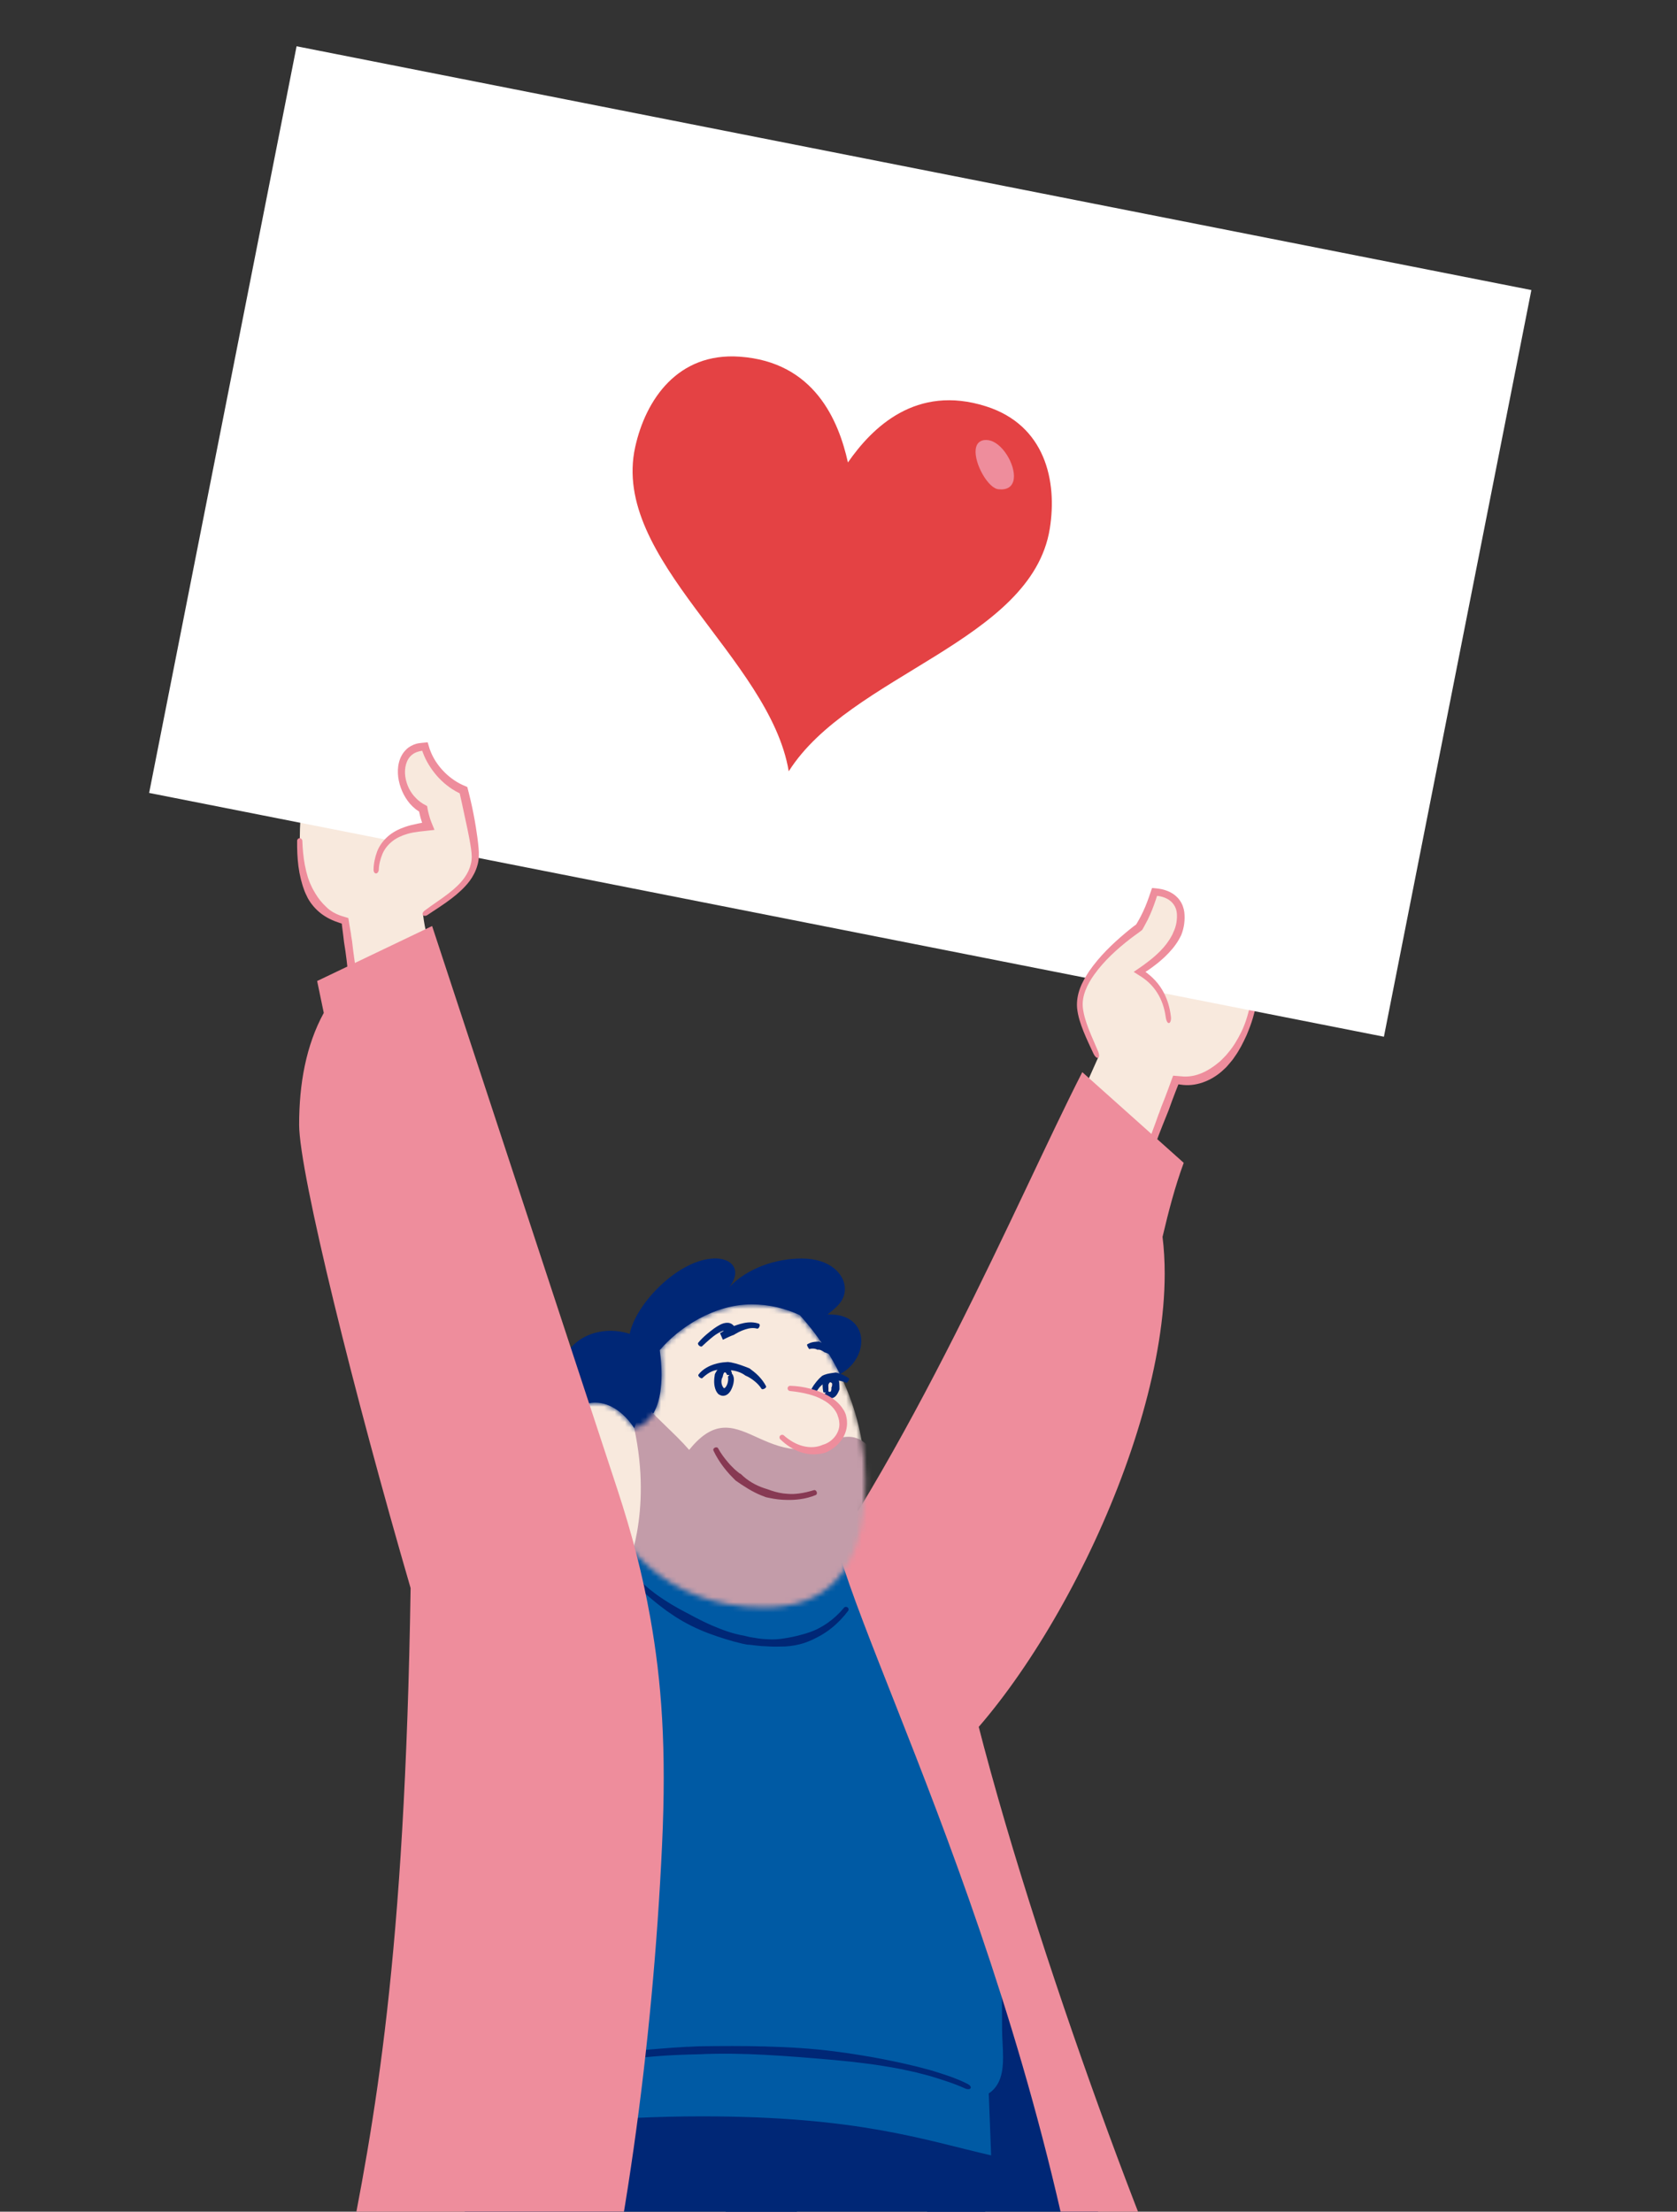<svg width="326" height="430" viewBox="0 0 326 430" fill="none" xmlns="http://www.w3.org/2000/svg">
<rect x="0" y="0" width="326" height="430" fill="#333333" stroke="none"/>
<g clip-path="url(#clip0_5008_111534)">
<g clip-path="url(#clip1_5008_111534)">
<path d="M241.43 187.751C243.01 189.561 243.64 190.241 243.75 192.931C243.97 198.401 238.57 211.841 228.56 209.951L217.48 239.181L208.36 230.011C208.36 230.011 221.9 198.741 221.01 198.961C220.12 199.181 216.91 189.811 216.91 189.811C216.91 189.811 227.21 178.521 226.56 178.411C225.91 178.301 241.43 187.751 241.43 187.751Z" fill="#F8E9DD"/>
<path d="M225.27 216.499C224.41 218.919 223.52 221.429 222.44 223.819C221.89 225.129 221.42 226.329 221 227.469L220.36 229.389L219.77 231.159L218.89 233.699L217.21 238.499C217.11 238.779 217.24 239.089 217.5 239.189C217.76 239.289 218.05 239.139 218.16 238.859L220.09 234.129L221.1 231.669L221.83 229.959C222.09 229.339 222.36 228.719 222.62 228.089C223.06 226.969 223.5 225.759 223.96 224.399C224.73 221.909 225.73 219.439 226.69 217.059L227.19 215.819C227.6 214.649 228.04 213.469 228.49 212.309L228.83 211.439L229 211.009C229.04 210.909 229.04 210.909 229.05 210.899L229.07 210.859C229.07 210.789 229.15 210.819 229.19 210.829C229.14 210.829 229.41 210.859 229.55 210.879L230.04 210.939C232.93 211.219 235.92 209.869 237.94 207.889C238.35 207.539 238.69 207.139 239.02 206.739C239.37 206.349 239.7 205.939 239.98 205.499C240.95 204.169 241.68 202.689 242.35 201.219C242.8 200.139 243.22 199.049 243.55 197.929C243.98 196.539 244.26 195.029 244.25 193.509C244.25 193.199 244.02 192.959 243.75 192.969C243.48 192.979 243.26 193.209 243.24 193.489C243.14 194.869 242.88 196.289 242.46 197.619C242.15 198.689 241.75 199.729 241.26 200.729C240.57 202.109 239.78 203.459 238.79 204.619C238.5 205.009 238.18 205.349 237.84 205.679C237.51 206.019 237.19 206.359 236.81 206.639C234.88 208.249 232.55 209.419 230.1 209.299L229.12 209.219L228.27 209.149L228.06 209.129C228.03 209.179 228.01 209.259 227.98 209.319L227.83 209.719C227.58 210.399 227.33 211.079 227.08 211.769C226.65 212.939 226.2 214.109 225.73 215.259L225.28 216.529L225.27 216.499Z" fill="#EE8D9C"/>
<path d="M227.82 181.931C226.86 182.791 226.02 184.611 225.89 186.291C225.74 188.261 226.58 189.651 228.55 189.801C232.92 190.131 236.39 183.141 236.7 179.081C236.82 177.541 236.5 175.961 234.96 175.841C234.35 175.791 233.64 175.981 232.89 176.331C232.89 176.261 232.91 176.181 232.91 176.111C233.09 173.711 231.95 171.711 230.29 171.591C228.16 171.431 225.61 174.811 225.46 176.451" fill="#F8E9DD"/>
<path d="M233.68 175.222C233.68 175.222 233.66 175.092 233.64 175.022C233.6 174.582 233.49 174.122 233.35 173.692C233.14 173.062 232.83 172.442 232.33 171.922C231.85 171.402 231.14 171.012 230.38 170.952C229.64 170.902 228.98 171.162 228.45 171.472C227.91 171.792 227.45 172.192 227.04 172.612C226.23 173.482 225.56 174.432 225.15 175.592C225.01 176.022 225.2 176.442 225.47 176.442C225.75 176.442 225.99 176.242 226.1 175.922C226.46 174.992 227.12 174.112 227.85 173.392C228.58 172.702 229.53 172.102 230.29 172.212C231.11 172.302 231.75 173.152 232.01 174.092C232.1 174.432 232.16 174.772 232.18 175.142C232.2 175.872 232.09 176.712 232 177.522V177.572L232.98 177.162C233.39 176.972 233.78 176.782 234.15 176.682C234.41 176.612 234.51 176.592 234.69 176.572C235.01 176.542 235.26 176.602 235.45 176.722C235.83 176.952 236.04 177.702 236.04 178.462C236.02 180.012 235.51 181.632 234.88 183.102C234.65 183.612 234.41 184.112 234.13 184.592C233.99 184.922 233.79 185.222 233.62 185.542C232.62 187.182 231.23 188.812 229.44 189.142C228.83 189.242 228.13 189.242 227.6 188.962C227.07 188.712 226.72 188.232 226.56 187.622C226.2 186.072 226.79 184.122 227.76 182.732C227.96 182.452 228 182.122 227.83 181.912C227.66 181.712 227.25 181.772 226.97 182.112C226.31 182.922 225.88 183.862 225.59 184.842C225.32 185.822 225.2 186.871 225.47 187.931C225.67 188.771 226.27 189.612 227.1 189.992C227.92 190.402 228.79 190.412 229.63 190.322C230.81 190.132 231.85 189.532 232.69 188.812C233.54 188.082 234.24 187.232 234.86 186.332C235.07 186.012 235.3 185.702 235.48 185.362C235.77 184.822 236.02 184.262 236.26 183.692C236.88 182.062 237.4 180.352 237.42 178.462C237.42 177.982 237.37 177.492 237.22 176.992C237.07 176.492 236.79 175.932 236.27 175.552C235.75 175.172 235.12 175.052 234.59 175.072C234.45 175.072 234.32 175.082 234.19 175.102L233.87 175.152H233.78L233.68 175.212V175.222Z" fill="#EE8D9C"/>
<path d="M240.02 188.178C241.16 186.068 243.58 185.088 245.53 185.228C247.22 185.358 248.56 186.338 248.42 188.168C248.26 190.218 245.83 194.428 242.47 194.338C242.43 194.338 242.39 194.338 242.35 194.338C240.95 194.228 240.41 192.928 240.51 191.648C240.57 190.848 240.88 190.068 241.37 189.578" fill="#F8E9DD"/>
<path d="M244.03 193.22C243.85 193.33 243.66 193.39 243.47 193.48C243.28 193.52 243.08 193.6 242.88 193.62C242.26 193.72 241.85 193.62 241.53 193.28C240.91 192.59 240.93 191.1 241.51 190.2C241.61 190.04 241.55 189.78 241.36 189.58C241.18 189.38 240.85 189.39 240.68 189.62C240.22 190.27 239.99 191.02 239.94 191.78C239.9 192.54 240.01 193.38 240.57 194.1C241.13 194.89 242.27 195.13 243.02 195.02C243.31 195.02 243.59 194.94 243.87 194.9C244.14 194.82 244.42 194.75 244.68 194.64L245.05 194.48C246.06 193.84 246.82 193 247.49 192.11C248.15 191.21 248.67 190.24 249.01 189.15C249.11 188.77 249.21 188.35 249.21 187.92C249.2 187.64 249.15 187.35 249.07 187.07C248.85 186.29 248.29 185.6 247.62 185.22C246.95 184.84 246.23 184.68 245.53 184.65C244.52 184.61 243.55 184.81 242.64 185.18C241.51 185.64 240.45 186.47 239.82 187.56C239.7 187.79 239.79 188.07 240.03 188.19C240.27 188.31 240.55 188.28 240.66 188.1C241.27 187.26 242.13 186.6 243.08 186.21C243.84 185.91 244.67 185.75 245.46 185.83C246.58 185.91 247.53 186.55 247.64 187.42C247.66 187.58 247.66 187.74 247.64 187.9C247.66 188.17 247.6 188.45 247.54 188.75C247.11 190.46 245.89 192.34 244.26 193.06L244.02 193.21L244.03 193.22Z" fill="#EE8D9C"/>
<path d="M233.92 186.044C235.56 184.154 236.84 180.724 239.73 180.944C241.38 181.074 242.28 182.604 242.15 184.344C241.95 186.994 238.12 193.574 234.5 193.294C232.95 193.174 231.9 191.844 232.05 190.004C232.14 188.834 232.71 187.454 233.92 186.054V186.044Z" fill="#F8E9DD"/>
<path d="M235.55 192.363C235.08 192.533 234.58 192.613 234.13 192.503C233.48 192.343 232.97 191.813 232.76 191.103C232.35 189.723 232.99 188.063 233.97 186.773C234.14 186.543 234.12 186.213 233.92 186.033C233.72 185.853 233.38 185.903 233.18 186.153C232.61 186.863 232.11 187.653 231.78 188.553C231.46 189.443 231.3 190.453 231.55 191.463C231.79 192.503 232.61 193.523 233.73 193.863C234.5 194.103 235.31 194.043 236.04 193.853C236.21 193.813 236.37 193.733 236.53 193.683C237.91 192.963 238.89 191.913 239.78 190.823C240.66 189.723 241.4 188.563 242.01 187.323C242.21 186.893 242.41 186.453 242.57 185.983C242.67 185.683 242.72 185.353 242.79 185.033C242.95 184.103 242.87 183.133 242.46 182.243C242.07 181.363 241.21 180.593 240.21 180.413C238.81 180.123 237.4 180.783 236.53 181.683C235.4 182.793 234.68 184.153 233.86 185.313C233.69 185.543 233.72 185.863 233.92 186.043C234.12 186.223 234.45 186.173 234.66 185.933C235.64 184.743 236.36 183.413 237.32 182.493C238.06 181.753 239.03 181.343 239.96 181.583C241.21 181.853 241.71 183.463 241.34 184.753C241.25 184.993 241.2 185.233 241.09 185.483C240.97 185.883 240.81 186.293 240.64 186.693C240.14 187.833 239.49 188.953 238.69 189.943C237.9 190.923 236.93 191.833 235.87 192.203C235.76 192.253 235.66 192.333 235.55 192.363Z" fill="#EE8D9C"/>
<path d="M71.58 212.84C69.79 201.61 68.82 190.26 67.09 179.02C59.86 177.27 58.28 169.99 58.28 162.95C58.28 160.45 58.48 157.98 58.69 155.8L73.63 152.27H82.7C82.7 152.27 87.68 164.18 87.23 163.95C86.78 163.72 77.71 172.73 77.71 172.73L83.45 205.06L71.57 212.82L71.58 212.84Z" fill="#F8E9DD"/>
<path d="M68.25 181.711C68.15 181.111 68.05 180.501 67.94 179.891L67.73 178.571C67.73 178.571 67.73 178.491 67.7 178.481L67.6 178.451L67.4 178.391L67.01 178.271L66.45 178.101C65.34 177.741 64.28 177.191 63.47 176.381C62.56 175.551 61.87 174.661 61.32 173.741C61.02 173.221 60.71 172.711 60.47 172.151C60.22 171.651 60.04 171.111 59.85 170.581C59.61 169.801 59.42 169.001 59.26 168.181C58.97 166.641 58.83 165.051 58.77 163.471C58.76 163.191 58.52 162.961 58.25 162.961C57.98 162.961 57.76 163.191 57.76 163.481C57.74 165.121 57.8 166.761 58.01 168.411C58.12 169.261 58.28 170.121 58.49 170.961C58.66 171.551 58.8 172.151 59.02 172.731C59.22 173.371 59.52 173.991 59.83 174.611C60.42 175.681 61.28 176.741 62.45 177.641C63.52 178.451 64.76 179.031 66.01 179.431L66.34 179.531C66.34 179.531 66.43 179.551 66.44 179.581L66.5 180.101C66.58 180.711 66.65 181.321 66.73 181.931L66.88 183.191C67.28 185.511 67.53 187.911 67.76 190.221C68.01 192.711 68.26 195.301 68.67 197.821L69.12 200.641C69.36 202.131 69.6 203.621 69.84 205.111L70.31 208.331C70.5 209.671 70.71 211.061 70.98 212.421C71.03 212.701 71.29 212.881 71.56 212.841C71.82 212.801 72.01 212.541 71.98 212.271C71.82 210.901 71.62 209.511 71.43 208.171C71.28 207.101 71.13 206.031 71.02 204.951C70.85 203.451 70.72 201.951 70.59 200.441C70.51 199.501 70.43 198.551 70.35 197.621C70.14 195.071 69.77 192.501 69.4 190.011C69.06 187.701 68.69 185.321 68.44 182.981L68.23 181.711H68.25Z" fill="#EE8D9C"/>
<path d="M62.63 154.831C62.52 158.111 61.54 159.401 60.37 159.401C57.9 159.401 56 154.871 56 152.201C56 150.501 57.19 147.871 58.88 147.871C60.99 147.871 62.63 151.451 62.63 154.511C62.63 154.621 62.63 154.721 62.63 154.821V154.831Z" fill="#F8E9DD"/>
<path d="M58.81 148.66C59.1 148.61 59.46 148.7 59.79 148.94C60.28 149.28 60.71 149.85 61.04 150.46C61.68 151.63 62.06 153.01 62.12 154.37C62.14 154.61 62.36 154.81 62.63 154.82C62.9 154.83 63.13 154.62 63.13 154.35C63.13 152.81 62.82 151.29 62.16 149.86C61.81 149.12 61.36 148.39 60.64 147.81C60.14 147.4 59.46 147.07 58.68 147.1C58.49 147.1 58.31 147.13 58.14 147.18C57.36 147.46 56.88 148.02 56.5 148.54C56.13 149.08 55.86 149.64 55.65 150.23C55.45 150.82 55.31 151.43 55.28 152.08C55.27 152.72 55.32 153.31 55.43 153.9C55.5 154.3 55.59 154.7 55.71 155.09C55.79 155.34 55.91 155.58 56.01 155.82C56.6 157.13 57.32 158.43 58.61 159.37C59.09 159.68 59.65 159.95 60.29 159.96C60.95 160.01 61.64 159.63 62.02 159.16C62.51 158.57 62.74 157.91 62.89 157.26C63.04 156.61 63.1 155.95 63.12 155.31C63.12 155.05 62.91 154.83 62.64 154.83C62.37 154.83 62.14 155.01 62.12 155.25C61.98 156.42 61.78 157.7 61.17 158.44C60.92 158.72 60.66 158.85 60.34 158.83C59.99 158.83 59.64 158.65 59.32 158.41C58.41 157.71 57.81 156.48 57.41 155.29C57.35 155.07 57.28 154.86 57.23 154.64C57.11 154.3 57.02 153.95 56.94 153.61C56.82 153.11 56.76 152.6 56.75 152.13C56.75 151.67 56.85 151.17 57.01 150.7C57.31 149.78 58.01 148.83 58.66 148.73C58.72 148.7 58.78 148.68 58.84 148.67L58.81 148.66Z" fill="#EE8D9C"/>
<path d="M62.21 154.737C63.16 157.147 65.07 160.257 67.57 160.257C70.26 160.257 71.48 156.147 71.48 153.467C71.48 152.307 71.19 150.457 70.04 150.457C69.47 150.457 69.31 151.327 69.31 152.167C69.31 155.547 72.48 158.297 74.72 158.297C76.73 158.297 77.71 156.177 77.71 154.177C77.71 150.367 75.12 144.277 71.84 144.277C68.56 144.277 69.66 148.907 66.9 148.907C65.89 148.907 64.69 148.307 63.68 148.307C62.14 148.307 61.62 149.977 61.62 151.497C61.62 153.167 62.38 155.217 63.09 156.537" fill="#F8E9DD"/>
<path d="M62.52 152.62C62.41 151.92 62.37 151.21 62.47 150.55C62.56 149.89 62.84 149.28 63.19 149.11C63.54 148.91 64.26 149.03 64.97 149.25C65.34 149.35 65.71 149.48 66.14 149.57C66.57 149.66 67.05 149.76 67.65 149.62C68.31 149.46 68.8 148.98 69.08 148.57C69.38 148.14 69.55 147.74 69.71 147.38C70.02 146.65 70.27 146.03 70.6 145.67C70.77 145.45 70.97 145.32 71.21 145.22C71.34 145.18 71.46 145.12 71.61 145.12C71.76 145.09 71.91 145.08 72.04 145.1C72.54 145.12 73.1 145.41 73.59 145.82C74.3 146.43 74.9 147.25 75.39 148.12C76.32 149.79 76.91 151.68 77.16 153.61C77.2 153.95 77.46 154.21 77.73 154.19C78 154.17 78.19 153.87 78.16 153.5C77.97 151.43 77.43 149.39 76.49 147.5C75.99 146.52 75.38 145.58 74.53 144.77C73.93 144.22 73.18 143.69 72.21 143.55C71.94 143.5 71.69 143.5 71.44 143.52C71.19 143.52 70.93 143.59 70.67 143.66C70.16 143.82 69.65 144.13 69.31 144.53C68.67 145.24 68.4 146.04 68.12 146.73C67.85 147.45 67.54 147.99 67.22 148.08C66.86 148.22 66.08 148.04 65.33 147.85C64.95 147.76 64.53 147.66 64.07 147.62C63.62 147.58 63.07 147.59 62.55 147.86C62.04 148.13 61.67 148.58 61.46 149.01C61.25 149.44 61.12 149.88 61.05 150.31C60.9 151.18 60.92 152.01 61.02 152.82C61.09 153.38 61.19 153.93 61.32 154.47C61.38 154.67 61.41 154.81 61.52 155.08L61.75 155.61C61.91 155.96 62.08 156.31 62.26 156.65C62.63 157.34 63.04 158.01 63.53 158.64C64.02 159.27 64.59 159.87 65.31 160.35C66.02 160.83 66.93 161.14 67.89 161.06C68.41 161.04 68.91 160.84 69.36 160.59C69.78 160.32 70.16 159.99 70.46 159.62C71.06 158.89 71.45 158.08 71.74 157.26C72.28 155.61 72.55 153.9 72.21 152.1C72.14 151.76 72.06 151.45 71.89 151.06C71.66 150.56 71.32 150.13 70.89 149.9C70.47 149.68 69.96 149.63 69.54 149.82C69.12 150.02 68.86 150.43 68.73 150.92C68.68 151.12 68.65 151.32 68.63 151.53C68.61 151.75 68.61 151.82 68.61 151.97C68.61 152.23 68.64 152.5 68.66 152.76C68.72 153.29 68.86 153.8 69.04 154.28C69.41 155.25 69.99 156.12 70.7 156.85C71.73 157.86 73 158.75 74.61 158.86C75.62 158.93 76.71 158.38 77.28 157.55C77.88 156.74 78.13 155.79 78.2 154.86C78.23 154.48 77.99 154.18 77.73 154.18C77.46 154.18 77.25 154.44 77.2 154.75C77.09 155.53 76.84 156.31 76.39 156.88C75.95 157.46 75.33 157.77 74.64 157.73C73.53 157.66 72.38 156.93 71.56 156.03C70.98 155.39 70.53 154.64 70.27 153.83C70.15 153.43 70.07 153.02 70.05 152.61C70.02 152.25 70.07 151.62 70.1 151.67C70.12 151.61 70.15 151.56 70.21 151.54C70.27 151.53 70.32 151.56 70.36 151.6C70.39 151.64 70.41 151.69 70.42 151.73C70.47 151.88 70.54 152.15 70.58 152.39C70.76 153.74 70.52 155.31 70.08 156.68C69.64 158.03 68.81 159.35 67.76 159.42C66.73 159.58 65.58 158.77 64.75 157.71C64.32 157.18 63.95 156.58 63.63 155.96C63.47 155.65 63.32 155.33 63.18 155.01L62.98 154.52C62.95 154.45 62.89 154.23 62.86 154.08C62.72 153.6 62.61 153.11 62.54 152.62H62.52Z" fill="#EE8D9C"/>
<path d="M75.13 148.661C75.06 148.121 75.03 147.621 75.03 147.151C75.03 143.961 76.49 142.391 78.12 142.391C81.58 142.391 82.77 147.701 82.77 151.161C82.77 153.421 82.05 155.661 79.78 155.661C78.15 155.661 76.41 154.321 75.82 152.931C75.23 151.541 75.31 150.101 75.13 148.661Z" fill="#F8E9DD"/>
<path d="M80.43 154.779C80.03 154.949 79.51 154.969 79.02 154.839C78.3 154.649 77.58 154.199 77.03 153.629C75.95 152.599 75.86 150.869 75.69 149.159C75.66 148.849 75.39 148.629 75.12 148.659C74.85 148.699 74.66 148.949 74.68 149.249C74.74 150.089 74.75 150.979 74.91 151.889C74.99 152.349 75.11 152.809 75.31 153.259C75.51 153.729 75.79 154.139 76.11 154.509C76.78 155.269 77.61 155.869 78.62 156.199C79.33 156.419 80.13 156.509 80.92 156.269C81.11 156.219 81.29 156.149 81.47 156.059C82.25 155.599 82.72 154.839 82.99 154.129C83.26 153.409 83.39 152.679 83.44 151.969C83.52 150.539 83.44 149.189 83.2 147.839C83.12 147.369 83.02 146.909 82.89 146.449C82.79 146.159 82.68 145.859 82.55 145.579C82.22 144.789 81.81 144.009 81.21 143.319C80.63 142.629 79.78 142.049 78.82 141.889C78.47 141.869 78.14 141.809 77.78 141.859C77.43 141.909 77.08 141.999 76.76 142.169C76.12 142.489 75.64 143.019 75.3 143.579C74.48 145.019 74.38 146.689 74.59 148.189C74.62 148.499 74.86 148.719 75.13 148.679C75.4 148.649 75.6 148.389 75.59 148.109C75.49 146.699 75.64 145.239 76.27 144.149C76.78 143.279 77.65 142.809 78.6 143.059C79.9 143.319 80.73 144.719 81.17 146.119C81.25 146.369 81.32 146.629 81.38 146.889C81.51 147.299 81.62 147.719 81.71 148.139C81.97 149.349 82.11 150.659 82.03 151.879C81.96 153.079 81.5 154.349 80.67 154.669C80.6 154.729 80.51 154.769 80.42 154.809L80.43 154.779Z" fill="#EE8D9C"/>
<path d="M297.69 56.394L57.654 8.996L28.99 154.163L269.025 201.561L297.69 56.394Z" fill="white"/>
<path d="M215.77 437.699C207.97 436.049 195.69 433.829 180.45 432.309L173.69 362.299L190.04 351.969L215.77 437.709V437.699Z" fill="#002776"/>
<path d="M141.68 440.739L157.95 624.279C153.58 630.149 151.5 635.309 151.5 639.739C151.5 646.769 156.73 651.949 166.36 655.169C164.27 664.219 161.91 673.629 160.38 683.069H233.36C233.57 681.979 233.67 680.969 233.67 680.049C233.67 672.969 227.68 670.839 220.01 670.839C217.86 670.839 215.58 671.009 213.26 671.279C204.6 666.119 200.19 661.869 192.08 654.769C202.28 644.759 203.11 623.689 203.11 604.179C203.11 529.569 186.99 386.619 186.98 386.509C186.98 386.509 134.46 359.169 141.69 440.729L141.68 440.739Z" fill="#002776"/>
<path d="M130.34 634.932L158.57 399.402C158.57 399.402 111.01 390.622 90.13 411.512C90.2 442.062 91.9 472.882 91.9 503.532C91.9 534.182 87.71 596.882 87.71 599.872C87.71 607.092 90.31 615.412 93.84 622.762C90.02 627.662 86.75 633.122 84.24 638.792C88.26 644.792 93.7 651.432 99.65 656.952C92.54 665.382 85.69 674.062 79.3 683.062H126.35C125.1 674.772 122.34 666.752 120.53 658.542C128.77 653.842 135.19 652.742 135.19 647.062C135.19 644.202 133.09 639.622 130.33 634.922L130.34 634.932Z" fill="#002776"/>
<path d="M204.28 226.189L213.47 205.619C212.06 202.279 210.03 198.499 209.91 195.429C209.69 190.119 216.27 183.969 221.44 180.229C222.94 177.759 223.67 175.729 224.44 173.359C227.11 173.509 229.42 174.849 229.55 177.909C229.75 182.849 225.38 186.379 221.53 188.949C225.31 191.089 227.06 194.819 227.23 198.889C227.32 201.039 226.96 203.279 226.23 205.429L213.42 234.709L204.29 226.189H204.28Z" fill="#F8E9DD"/>
<path d="M227.77 181.929C227.2 183.019 226.42 184.019 225.53 184.919C224.88 185.569 224.19 186.189 223.45 186.759C223.08 187.049 222.71 187.329 222.33 187.609C221.72 188.049 221.02 188.519 220.38 188.959C220.97 189.359 221.68 189.749 222.27 190.179C222.64 190.449 222.96 190.699 223.28 190.999C223.91 191.579 224.46 192.239 224.92 192.959C225.85 194.399 226.4 196.089 226.62 197.819C226.71 198.429 226.94 198.919 227.22 198.909C227.48 198.909 227.7 198.369 227.62 197.699C227.42 195.829 226.86 193.969 225.86 192.339C225.36 191.519 224.75 190.769 224.06 190.109C223.89 189.939 223.71 189.779 223.53 189.629C223.37 189.489 223.12 189.289 223.01 189.209C222.89 189.099 222.72 189.029 222.68 188.949L223.12 188.669C223.52 188.399 223.91 188.119 224.29 187.829C225.06 187.259 225.81 186.629 226.52 185.949C227.51 184.999 228.43 183.939 229.15 182.699C229.33 182.419 229.46 182.099 229.62 181.809C230.19 180.399 230.4 178.849 230.22 177.309C230.11 176.529 229.83 175.729 229.35 175.059C228.88 174.379 228.23 173.849 227.52 173.479C226.8 173.109 226.08 172.899 225.28 172.779C224.97 172.729 224.68 172.719 224.37 172.679C224.23 172.679 224.04 172.619 223.94 172.679L223.79 173.109L223.34 174.429C222.89 175.719 222.38 176.969 221.76 178.149C221.55 178.559 221.32 178.959 221.09 179.359L220.91 179.659C220.84 179.769 220.87 179.729 220.84 179.759L220.32 180.139C219.82 180.519 219.35 180.919 218.86 181.319C216.23 183.519 213.74 185.919 211.75 188.789C211.06 189.839 210.41 190.919 209.96 192.129C209.51 193.319 209.27 194.659 209.38 195.969C209.54 197.579 210.06 199.099 210.64 200.559C211.23 202.019 211.91 203.439 212.56 204.839C212.83 205.409 213.22 205.769 213.47 205.669C213.72 205.569 213.72 205.019 213.47 204.429C212.29 201.569 210.81 198.709 210.49 195.839C210.29 193.589 211.36 191.369 212.73 189.459C214.66 186.769 217.17 184.489 219.81 182.449C220.28 182.099 220.75 181.739 221.23 181.409L221.85 180.939C222.05 180.849 222.15 180.579 222.22 180.469L222.4 180.149C222.64 179.719 222.87 179.279 223.1 178.839C223.73 177.569 224.24 176.239 224.69 174.899L224.9 174.239L224.92 174.179C224.92 174.179 224.96 174.179 224.98 174.179C225.02 174.179 225.07 174.179 225.11 174.189C225.69 174.269 226.33 174.449 226.86 174.729C227.94 175.289 228.65 176.299 228.77 177.519C228.87 178.759 228.67 180.069 228.11 181.209C227.99 181.459 227.91 181.719 227.77 181.959V181.929Z" fill="#EE8D9C"/>
<path d="M149.96 318.749C177.16 283.079 197.78 233.149 210.39 208.449L230.11 226.079C228.4 230.719 227.14 235.599 225.99 240.479C226.27 242.759 226.41 245.139 226.41 247.609C226.41 281.159 201.08 329.679 180.01 345.629L149.95 318.749H149.96Z" fill="#EE8D9C"/>
<path d="M84.49 415.771C101.44 413.201 119.02 411.461 136.43 411.461C166.8 411.461 179.57 416.041 192.67 419.051L192.21 407.011C194.53 405.451 194.99 402.811 194.99 399.981C194.99 398.151 194.8 396.251 194.8 394.511C194.8 394.491 194.8 394.471 194.8 394.451C194.8 382.851 194.48 370.491 190.77 359.361L164.92 297.841C164.92 297.841 113.32 296.731 111.62 297.841C110.16 298.791 90.14 389.621 84.5 415.761L84.49 415.771Z" fill="#005AA4"/>
<path d="M133.67 397.932C129.3 398.172 124.79 398.602 120.34 399.002C117.92 399.262 115.76 399.572 113.72 399.942C112.59 400.162 111.46 400.382 110.34 400.642L107.25 401.362C105.76 401.702 104.29 402.082 102.81 402.472C100.03 403.232 97.25 404.032 94.52 404.942C94.03 405.102 93.71 405.442 93.8 405.702C93.88 405.962 94.34 406.052 94.82 405.912C97.57 405.072 100.37 404.362 103.17 403.702C104.63 403.372 106.08 403.042 107.55 402.752C108.58 402.532 109.61 402.362 110.64 402.192C111.76 401.992 112.89 401.842 114.02 401.652C116.03 401.332 118.17 400.992 120.57 400.612C124.91 399.902 129.4 399.582 133.74 399.452C134.49 399.432 135.24 399.402 136 399.392C140.19 399.192 144.48 399.282 148.62 399.502C153.08 399.732 157.67 400.112 162.2 400.512C163.88 400.682 165.57 400.832 167.25 401.052C169.91 401.362 172.55 401.772 175.18 402.282L178 402.892L180.79 403.622C183.08 404.322 185.45 405.052 187.66 406.062C188.11 406.252 188.57 406.212 188.69 405.972C188.81 405.732 188.54 405.372 188.08 405.152C185.84 404.012 183.41 403.262 181.08 402.542L178.26 401.792C177.31 401.572 176.36 401.342 175.41 401.122C172.76 400.552 170.1 400.012 167.42 399.592C165.74 399.302 164.06 399.072 162.38 398.852C157.82 398.252 153.17 397.992 148.67 397.872C144.5 397.762 140.18 397.782 135.96 397.842C135.19 397.862 134.43 397.912 133.66 397.952L133.67 397.932Z" fill="#002776"/>
<path d="M145.47 319.749C146.64 319.879 147.82 320.059 149.03 320.079C150.23 320.169 151.45 320.149 152.66 320.109C153.98 320.029 155.17 319.799 156.25 319.459C156.85 319.259 157.44 319.029 158.01 318.759C158.54 318.519 159.04 318.229 159.55 317.959C160.27 317.539 160.97 317.079 161.61 316.559C162.84 315.579 163.93 314.439 164.86 313.199C165.03 312.979 164.98 312.669 164.76 312.509C164.54 312.349 164.23 312.379 164.07 312.579C163.13 313.719 162.04 314.729 160.84 315.559C160.22 315.999 159.56 316.369 158.89 316.719C158.41 316.939 157.93 317.159 157.42 317.329C156.88 317.529 156.32 317.679 155.77 317.829C154.78 318.109 153.71 318.339 152.49 318.529C151.39 318.719 150.24 318.789 149.11 318.699C147.97 318.689 146.85 318.449 145.75 318.279C145.37 318.199 144.99 318.099 144.62 318.009C142.48 317.659 140.38 316.869 138.41 316.029C136.28 315.109 134.19 313.949 132.11 312.839C131.36 312.389 130.57 311.989 129.84 311.499C128.66 310.769 127.5 309.979 126.42 309.089C125.63 308.469 124.91 307.779 124.2 307.079C123.37 306.169 122.49 305.209 121.89 304.159C121.76 303.949 121.46 303.879 121.21 303.989C120.97 304.099 120.87 304.379 121 304.639C121.6 305.899 122.52 306.909 123.39 307.879C124.13 308.609 124.87 309.329 125.66 310.019C126.74 310.969 127.86 311.889 129.02 312.749C129.73 313.309 130.5 313.789 131.24 314.299C133.3 315.629 135.54 316.729 137.79 317.569C139.88 318.339 142.08 319.049 144.28 319.559C144.68 319.639 145.08 319.729 145.49 319.789L145.47 319.749Z" fill="#002776"/>
<path d="M183.24 296.071C183.78 325.941 209.4 401.041 225.14 439.891C222.35 446.041 217.93 453.231 212.26 461.521C198.83 375.481 162.24 311.901 161.24 292.961" fill="#EE8D9C"/>
<path d="M159.35 268.202C164.48 267.962 167.43 264.122 167.43 260.732C167.43 257.992 165.51 255.552 161.26 255.552C161.13 255.552 161 255.552 160.87 255.552C162.28 254.402 164.24 253.072 164.24 250.612C164.24 247.772 161.42 244.682 155.87 244.682C150.78 244.682 145.31 246.542 141.8 250.222C142.57 249.212 142.92 248.272 142.92 247.472C142.92 245.772 141.37 244.672 139.04 244.672C132.08 244.672 123.6 253.382 122.41 259.332C121.2 258.932 119.89 258.732 118.79 258.732C112.54 258.732 108.7 263.192 108.7 267.942C108.7 271.702 111.1 276.642 115.16 276.642C115.28 276.642 115.39 276.642 115.51 276.632C131.18 294.802 158.59 279.112 159.34 268.202H159.35Z" fill="#002776"/>
<mask id="mask0_5008_111534" style="mask-type:luminance" maskUnits="userSpaceOnUse" x="111" y="253" width="58" height="60">
<path d="M155.47 255.682C163.55 264.602 168.18 276.162 168.18 287.872C168.18 306.342 160.08 312.502 148.47 312.502C129.96 312.502 117.88 300.322 114.68 283.802C112.78 281.852 111.61 279.102 111.61 276.832C111.61 274.562 112.82 272.692 115.68 272.692C118.84 272.692 121.56 274.992 123.3 277.682C127.32 276.632 128.6 272.152 128.6 267.252C128.6 265.672 128.47 264.052 128.25 262.492C132.02 258.062 138.86 253.602 146.09 253.602C149.64 253.602 152.72 254.412 155.46 255.682H155.47Z" fill="white"/>
</mask>
<g mask="url(#mask0_5008_111534)">
<path d="M155.47 255.682C163.55 264.602 168.18 276.162 168.18 287.872C168.18 306.342 160.08 312.502 148.47 312.502C129.96 312.502 117.88 300.322 114.68 283.802C112.78 281.852 111.61 279.102 111.61 276.832C111.61 274.562 112.82 272.692 115.68 272.692C118.84 272.692 121.56 274.992 123.3 277.682C127.32 276.632 128.6 272.152 128.6 267.252C128.6 265.672 128.47 264.052 128.25 262.492C132.02 258.062 138.86 253.602 146.09 253.602C149.64 253.602 152.72 254.412 155.46 255.682H155.47Z" fill="#F8E9DD"/>
<path d="M125.01 272.631C127.76 275.951 131.16 278.641 133.97 281.891C136.57 278.651 138.83 277.571 141.03 277.571C145.39 277.571 149.53 281.791 155.66 281.791C158.82 281.791 161.84 279.341 164.89 279.341C169.11 279.341 170.88 284.261 172.22 288.011C175.67 327.631 142.84 323.131 132.34 316.631C121.84 310.131 121.67 305.461 121.67 305.461C121.67 305.461 126.92 294.401 123.29 277.681L125 272.621L125.01 272.631Z" fill="#C39CA9"/>
</g>
<path d="M145.1 267.531C145.33 267.631 145.56 267.741 145.77 267.881C146.08 268.071 146.38 268.281 146.66 268.511C147.2 268.941 147.68 269.451 148.05 270.031C148.12 270.131 148.37 270.111 148.61 269.981C148.85 269.851 148.99 269.651 148.92 269.521C148.55 268.801 148.06 268.141 147.5 267.561C147.21 267.261 146.9 266.971 146.57 266.711C146.34 266.521 146.11 266.351 145.87 266.171C145.82 266.131 145.76 266.081 145.7 266.041C144.54 265.581 143.38 265.131 142.16 264.891L141.52 264.801L141.1 264.831C140.34 264.871 139.58 265.011 138.85 265.241C138.33 265.411 137.82 265.621 137.34 265.901C136.75 266.251 136.18 266.701 135.77 267.271C135.68 267.391 135.79 267.611 136 267.781C136.21 267.951 136.44 268.021 136.53 267.931C136.96 267.521 137.42 267.161 137.91 266.871C138.3 266.651 138.73 266.471 139.18 266.381C139.8 266.231 140.45 266.221 141.08 266.301L141.41 266.361L141.95 266.391C142.98 266.481 144.07 266.791 144.92 267.451C144.98 267.471 145.03 267.491 145.08 267.511L145.1 267.531Z" fill="#002776"/>
<path d="M140.51 267.559C140.54 267.409 140.6 267.199 140.64 267.109C140.66 267.029 140.7 266.929 140.79 266.859C140.88 266.789 141 266.799 141.08 266.879C141.12 266.919 141.16 266.959 141.19 267.009L141.24 267.089L141.31 267.259C141.34 267.339 141.59 267.359 141.85 267.289C142.11 267.219 142.31 267.079 142.28 266.969L142.21 266.729C142.18 266.619 142.13 266.519 142.09 266.409C142 266.199 141.88 266.009 141.74 265.849C141.46 265.519 141 265.349 140.57 265.459C140.13 265.569 139.74 265.899 139.45 266.329C139.27 266.589 139.16 266.779 139.04 267.019L138.96 267.179C138.79 268.209 138.72 269.319 139.17 270.349C139.27 270.569 139.43 270.819 139.61 271.009C139.74 271.119 139.89 271.199 140.04 271.259C140.46 271.449 140.94 271.389 141.31 271.159C141.68 270.939 141.99 270.499 142.11 270.249C142.32 269.839 142.47 269.429 142.57 268.989C142.67 268.449 142.78 267.839 142.38 267.169C142.29 267.029 142.03 267.089 141.84 267.279C141.65 267.469 141.51 267.639 141.51 267.669C141.58 267.889 141.57 268.349 141.48 268.739C141.41 269.059 141.28 269.379 141.1 269.629C140.95 269.839 140.91 269.839 140.82 269.879C140.74 269.899 140.66 269.869 140.62 269.799C140.61 269.769 140.6 269.749 140.6 269.719C140.57 269.699 140.56 269.699 140.53 269.649C140.19 269.109 140.11 268.299 140.5 267.659V267.539L140.51 267.559Z" fill="#002776"/>
<path d="M162.47 268.43C162.6 268.41 162.73 268.4 162.86 268.41C163.05 268.42 163.24 268.45 163.44 268.49C163.81 268.57 164.18 268.69 164.54 268.86C164.6 268.89 164.77 268.72 164.91 268.49C165.05 268.26 165.11 268.04 165.05 267.99C164.68 267.73 164.28 267.49 163.85 267.29C163.63 267.19 163.39 267.1 163.15 267.03L162.63 266.88L162.5 266.84C161.73 266.95 160.95 267.02 160.23 267.3C160.11 267.35 159.98 267.4 159.87 267.46L159.67 267.63C159.31 267.93 159.01 268.27 158.73 268.6C158.53 268.85 158.35 269.09 158.17 269.34C157.96 269.66 157.75 270 157.63 270.36C157.6 270.43 157.78 270.59 158.02 270.71C158.26 270.83 158.48 270.88 158.53 270.82C158.72 270.54 158.91 270.26 159.1 269.99C159.25 269.78 159.41 269.58 159.61 269.41C159.87 269.17 160.17 268.99 160.48 268.86L160.65 268.81C160.72 268.75 160.8 268.71 160.88 268.66C161.32 268.39 161.88 268.24 162.4 268.44L162.49 268.42L162.47 268.43Z" fill="#002776"/>
<path d="M161.63 269.892C161.63 270.022 161.63 270.152 161.59 270.262C161.57 270.382 161.57 270.422 161.51 270.502C161.41 270.662 161.19 270.642 161.03 270.502C160.98 270.462 160.77 270.572 160.56 270.752C160.35 270.922 160.23 271.132 160.29 271.202C160.51 271.462 160.79 271.702 161.12 271.802C161.45 271.912 161.83 271.862 162.13 271.682C162.45 271.512 162.71 271.142 162.87 270.832C162.97 270.642 163.06 270.462 163.13 270.272L163.19 270.142C163.19 269.712 163.19 269.312 163.15 268.872C163.08 268.292 162.88 267.682 162.48 267.322C162.34 267.192 162.17 267.112 161.99 267.052C161.87 267.032 161.74 267.052 161.62 267.052C160.96 267.132 160.44 267.712 160.15 268.322C160.07 268.502 160.01 268.672 159.96 268.882C159.91 269.082 159.9 269.342 159.91 269.472C159.93 269.852 159.96 270.252 160.04 270.632C160.06 270.712 160.29 270.762 160.55 270.752C160.81 270.742 161.03 270.672 161.04 270.592C161.07 270.212 161.05 269.832 161.03 269.462C161.03 269.292 161.03 269.242 161.06 269.162C161.09 269.072 161.14 268.972 161.2 268.882C161.3 268.752 161.44 268.702 161.53 268.772C161.54 268.792 161.56 268.812 161.56 268.832C161.58 268.832 161.61 268.832 161.63 268.832C161.69 268.852 161.74 268.922 161.76 269.022C161.79 269.272 161.74 269.572 161.61 269.812V269.902L161.63 269.892Z" fill="#002776"/>
<path d="M153.11 269.91C158.36 270.09 164.09 272.39 163.93 276.94C163.84 279.73 161.14 282.16 157.73 282.04C155.83 281.98 153.7 281.12 151.68 279.09" fill="#F8E9DD"/>
<path d="M159.64 281.02C159.19 281.2 158.7 281.29 158.21 281.34C157.5 281.4 156.77 281.32 156.06 281.14C154.71 280.79 153.45 280.03 152.37 279.07C152.18 278.9 151.87 278.92 151.67 279.11C151.48 279.3 151.48 279.61 151.67 279.81C152.8 280.91 154.15 281.85 155.71 282.36C156.52 282.62 157.38 282.77 158.25 282.75C158.86 282.74 159.48 282.68 160.08 282.52C160.22 282.48 160.37 282.46 160.5 282.41C161.69 281.88 162.78 281.08 163.55 280C164.34 278.95 164.76 277.56 164.64 276.24C164.64 276.01 164.58 275.79 164.54 275.56C164.49 275.33 164.46 275.1 164.37 274.89C164.24 274.62 164.15 274.33 163.97 274.1C163.13 272.7 161.84 271.77 160.51 271.11C159.55 270.63 158.55 270.27 157.54 270C156.27 269.66 154.93 269.46 153.6 269.43C153.33 269.43 153.11 269.64 153.1 269.91C153.1 270.18 153.29 270.41 153.54 270.44C154.8 270.57 156.07 270.77 157.25 271.09C158.2 271.34 159.12 271.68 159.96 272.16C161.14 272.79 162.15 273.71 162.68 274.81C162.79 274.99 162.82 275.21 162.89 275.4C162.97 275.55 163 275.72 163.04 275.88C163.07 276.04 163.14 276.2 163.13 276.38C163.47 278.32 161.92 280.38 159.93 280.9C159.83 280.95 159.73 280.98 159.62 281.03L159.64 281.02Z" fill="#EE8D9C"/>
<path d="M142.86 259.397C143.13 259.237 143.4 259.087 143.68 258.947C144.08 258.757 144.49 258.587 144.9 258.457C145.67 258.207 146.47 258.107 147.21 258.317C147.34 258.347 147.53 258.177 147.63 257.927C147.74 257.677 147.69 257.417 147.52 257.357C146.56 257.007 145.51 257.037 144.57 257.237C144.08 257.337 143.61 257.477 143.15 257.637L142.19 257.977L141.97 258.057C141.31 258.477 140.63 258.867 139.96 259.177L140.52 260.467C141.2 260.197 141.82 259.757 142.27 259.117C142.43 258.887 142.56 258.627 142.65 258.347L142.8 257.897L142.44 257.567L142.35 257.487C142.11 257.307 141.82 257.207 141.57 257.187C140.88 257.137 140.4 257.347 139.98 257.557C139.56 257.777 139.18 258.017 138.83 258.267C138.32 258.637 137.84 259.017 137.37 259.417C136.79 259.917 136.22 260.447 135.72 261.077C135.62 261.207 135.71 261.457 135.91 261.627C136.12 261.797 136.36 261.847 136.46 261.757C136.99 261.257 137.55 260.747 138.1 260.277C138.54 259.907 139 259.547 139.49 259.257C139.82 259.047 140.17 258.877 140.51 258.747C140.84 258.617 141.19 258.597 141.32 258.637C141.36 258.657 141.36 258.677 141.36 258.697L141.15 257.917C141.12 258.047 141.07 258.177 141 258.307C140.81 258.657 140.44 258.987 140 259.167L140.56 260.457C141.28 260.107 141.97 259.757 142.68 259.517L142.86 259.397Z" fill="#002776"/>
<path d="M159.09 260.84C158.94 260.84 158.8 260.86 158.65 260.86C158.44 260.87 158.23 260.89 158.02 260.94C157.63 261.02 157.25 261.17 156.91 261.38C156.85 261.42 156.91 261.65 157.04 261.89C157.17 262.13 157.31 262.31 157.35 262.29C157.61 262.2 157.87 262.18 158.14 262.2C158.28 262.2 158.41 262.24 158.55 262.27C158.64 262.29 158.74 262.34 158.83 262.38L158.89 262.42C159.33 262.34 159.76 262.56 160.13 262.81L160.32 262.94L160.47 262.97C160.74 263.06 161.01 263.17 161.25 263.33C161.43 263.43 161.59 263.56 161.75 263.7C161.94 263.87 162.13 264.05 162.34 264.21C162.38 264.24 162.58 264.13 162.79 263.95C162.99 263.78 163.13 263.6 163.1 263.54C162.94 263.27 162.72 263.05 162.5 262.85C162.32 262.69 162.15 262.53 161.97 262.37C161.72 262.14 161.47 261.92 161.22 261.69L161.08 261.56L160.81 261.45C160.29 261.24 159.74 261.09 159.18 260.82H159.08L159.09 260.84Z" fill="#002776"/>
<path d="M143.81 286.489C143.48 286.239 143.16 285.969 142.84 285.689C142.41 285.269 141.97 284.849 141.58 284.379C140.83 283.509 140.13 282.579 139.58 281.559C139.48 281.379 139.19 281.339 138.95 281.459C138.71 281.579 138.59 281.829 138.69 282.029C139.22 283.149 139.88 284.199 140.62 285.189C141 285.709 141.43 286.189 141.86 286.679L142.81 287.659L143.04 287.879C144.61 288.969 146.24 290.039 148.01 290.749L148.93 291.099L149.56 291.229C150.7 291.479 151.87 291.609 153.03 291.619C153.87 291.639 154.7 291.589 155.53 291.479C156.56 291.339 157.62 291.069 158.59 290.659C158.79 290.569 158.86 290.299 158.76 290.049C158.66 289.799 158.43 289.649 158.24 289.709C157.29 289.999 156.32 290.239 155.37 290.359C154.61 290.459 153.84 290.509 153.07 290.429C152 290.379 150.94 290.139 149.93 289.799L149.4 289.609L148.54 289.329C146.91 288.789 145.31 287.869 144.06 286.619L143.82 286.459L143.81 286.489Z" fill="#873953"/>
<path d="M87.06 194.768C85.52 189.868 82.87 183.358 82.25 177.888C85.89 175.108 92.43 172.008 92.43 166.328C92.43 164.028 90.97 156.878 90.13 153.608C86.66 152.188 83.65 148.808 82.64 145.148C82.64 145.148 82.62 145.148 82.61 145.148C79.47 145.148 78.04 147.398 78.04 150.028C78.04 152.658 79.55 155.798 82.26 157.228C82.44 158.388 82.8 159.538 83.26 160.618C80.07 161.028 73.1 161.538 73.1 169.798C73.1 171.088 73.26 172.488 73.55 173.968L79.22 202.288L87.05 194.758L87.06 194.768Z" fill="#F8E9DD"/>
<path d="M79.06 145.639C78.29 146.329 77.79 147.269 77.56 148.219C77.31 149.169 77.3 150.149 77.41 151.099C77.67 152.989 78.45 154.789 79.69 156.259C80.02 156.639 80.39 156.979 80.75 157.279C80.94 157.419 81.13 157.549 81.31 157.679C81.37 157.719 81.43 157.759 81.48 157.789V157.839C81.51 157.949 81.53 158.049 81.55 158.159C81.6 158.409 81.66 158.639 81.72 158.869C81.78 159.099 81.85 159.319 81.92 159.539L82.02 159.829V159.859L82.08 159.939C82.05 159.959 82.06 159.959 81.93 159.989L81.74 160.029L81.26 160.119C80.42 160.289 79.58 160.479 78.75 160.769C77.56 161.169 76.39 161.759 75.41 162.609C74.49 163.419 73.73 164.439 73.3 165.579C72.89 166.709 72.63 167.899 72.62 169.069C72.6 169.489 72.82 169.819 73.09 169.819C73.36 169.819 73.6 169.509 73.63 169.129C73.67 168.029 73.95 166.979 74.35 166.009C74.76 165.039 75.44 164.219 76.25 163.569C77.1 162.899 78.11 162.439 79.18 162.129C79.93 161.899 80.72 161.779 81.51 161.679C82.49 161.569 83.47 161.459 84.46 161.349C84.27 160.869 84.07 160.379 83.87 159.899L83.66 159.329L83.56 159.019C83.5 158.829 83.45 158.629 83.39 158.429C83.34 158.229 83.29 158.019 83.23 157.799C83.2 157.669 83.18 157.539 83.15 157.409C83.11 157.179 83.07 156.949 83.03 156.719C82.77 156.569 82.5 156.419 82.21 156.259C82.06 156.159 81.91 156.059 81.75 155.949C81.45 155.719 81.13 155.469 80.85 155.159C79.73 154.069 78.99 152.519 78.78 150.929C78.57 149.359 78.96 147.679 80.04 146.789C80.4 146.479 80.84 146.259 81.31 146.129C81.48 146.089 81.64 146.029 81.82 146.009L81.96 145.979H82.02L82.08 145.969L82.1 146.029L82.21 146.329C82.51 147.149 82.91 147.959 83.37 148.709C84.29 150.209 85.45 151.559 86.82 152.639C87.55 153.219 88.35 153.749 89.22 154.169C89.37 154.239 89.33 154.219 89.35 154.229C89.35 154.229 89.37 154.229 89.37 154.249V154.279L89.44 154.579L89.73 155.879C90.11 157.629 90.48 159.389 90.86 161.129C91.12 162.429 91.39 163.729 91.57 165.029C91.72 166.059 91.78 166.989 91.54 167.939C91.32 168.879 90.9 169.779 90.32 170.599C89.49 171.779 88.38 172.779 87.2 173.699C85.73 174.849 84.07 175.889 82.5 177.079C82.18 177.329 82.06 177.699 82.23 177.909C82.39 178.119 82.77 178.119 83.09 177.899C84.68 176.829 86.37 175.779 87.9 174.589C89.12 173.639 90.3 172.589 91.28 171.299C91.95 170.399 92.49 169.369 92.8 168.259C93.14 167.159 93.13 165.919 93.03 164.859C92.91 163.499 92.72 162.169 92.51 160.849C92.23 159.059 91.87 157.269 91.46 155.499L91.14 154.179L90.89 153.199L90.85 153.039C90.85 152.979 90.76 152.989 90.72 152.959L90.42 152.829L89.94 152.619C89.19 152.279 88.48 151.849 87.81 151.349C86.58 150.439 85.48 149.259 84.64 147.929C84.22 147.259 83.87 146.559 83.6 145.819C83.56 145.699 83.54 145.689 83.48 145.479L83.32 144.939L83.16 144.399C83.16 144.279 83.03 144.349 82.94 144.339L82.65 144.369C82.28 144.409 81.82 144.439 81.58 144.479C81.34 144.499 81.11 144.559 80.88 144.619C80.21 144.819 79.56 145.169 79.02 145.649L79.06 145.639Z" fill="#EE8D9C"/>
<path d="M120.09 289.809C122.75 297.889 124.92 306.139 126.41 314.509C128.62 326.919 129.58 339.899 128.7 358.719C126.88 397.839 121.32 438.689 112.02 474.099C98.74 463.209 78.84 449.249 67.07 441.169C72.96 412.179 78.71 380.609 79.82 308.759C68.97 271.499 58.15 228.059 58.15 218.649C58.15 210.709 59.49 203.249 62.94 196.929L61.65 190.729L84 180.039L120.09 289.799V289.809Z" fill="#EE8D9C"/>
</g>
<path d="M164.832 89.915C163.036 81.819 158.342 70.363 143.784 69.345C131.756 68.503 125.52 77.68 123.479 86.91C118.653 108.737 149.643 127.926 153.327 149.959C165.161 131.187 200.518 124.715 204.068 102.813C205.575 93.486 203.169 82.655 191.682 79.002C178.069 74.668 169.544 83.122 164.824 89.922L164.832 89.915Z" fill="#E44244"/>
<path d="M194.064 95.12C193.974 95.114 193.886 95.093 193.798 95.064C191.696 94.444 189.039 89.347 189.766 86.879C190.14 85.608 191.411 85.337 192.55 85.671C195.269 86.469 197.705 91.086 196.976 93.569C196.662 94.634 195.768 95.307 194.071 95.121L194.064 95.12Z" fill="#EE8D9C"/>
</g>
<defs>
<clipPath id="clip0_5008_111534">
<rect width="326" height="430" fill="white"/>
</clipPath>
<clipPath id="clip1_5008_111534">
<rect width="268.69" height="674.57" fill="white" transform="translate(29 9)"/>
</clipPath>
</defs>
</svg>
